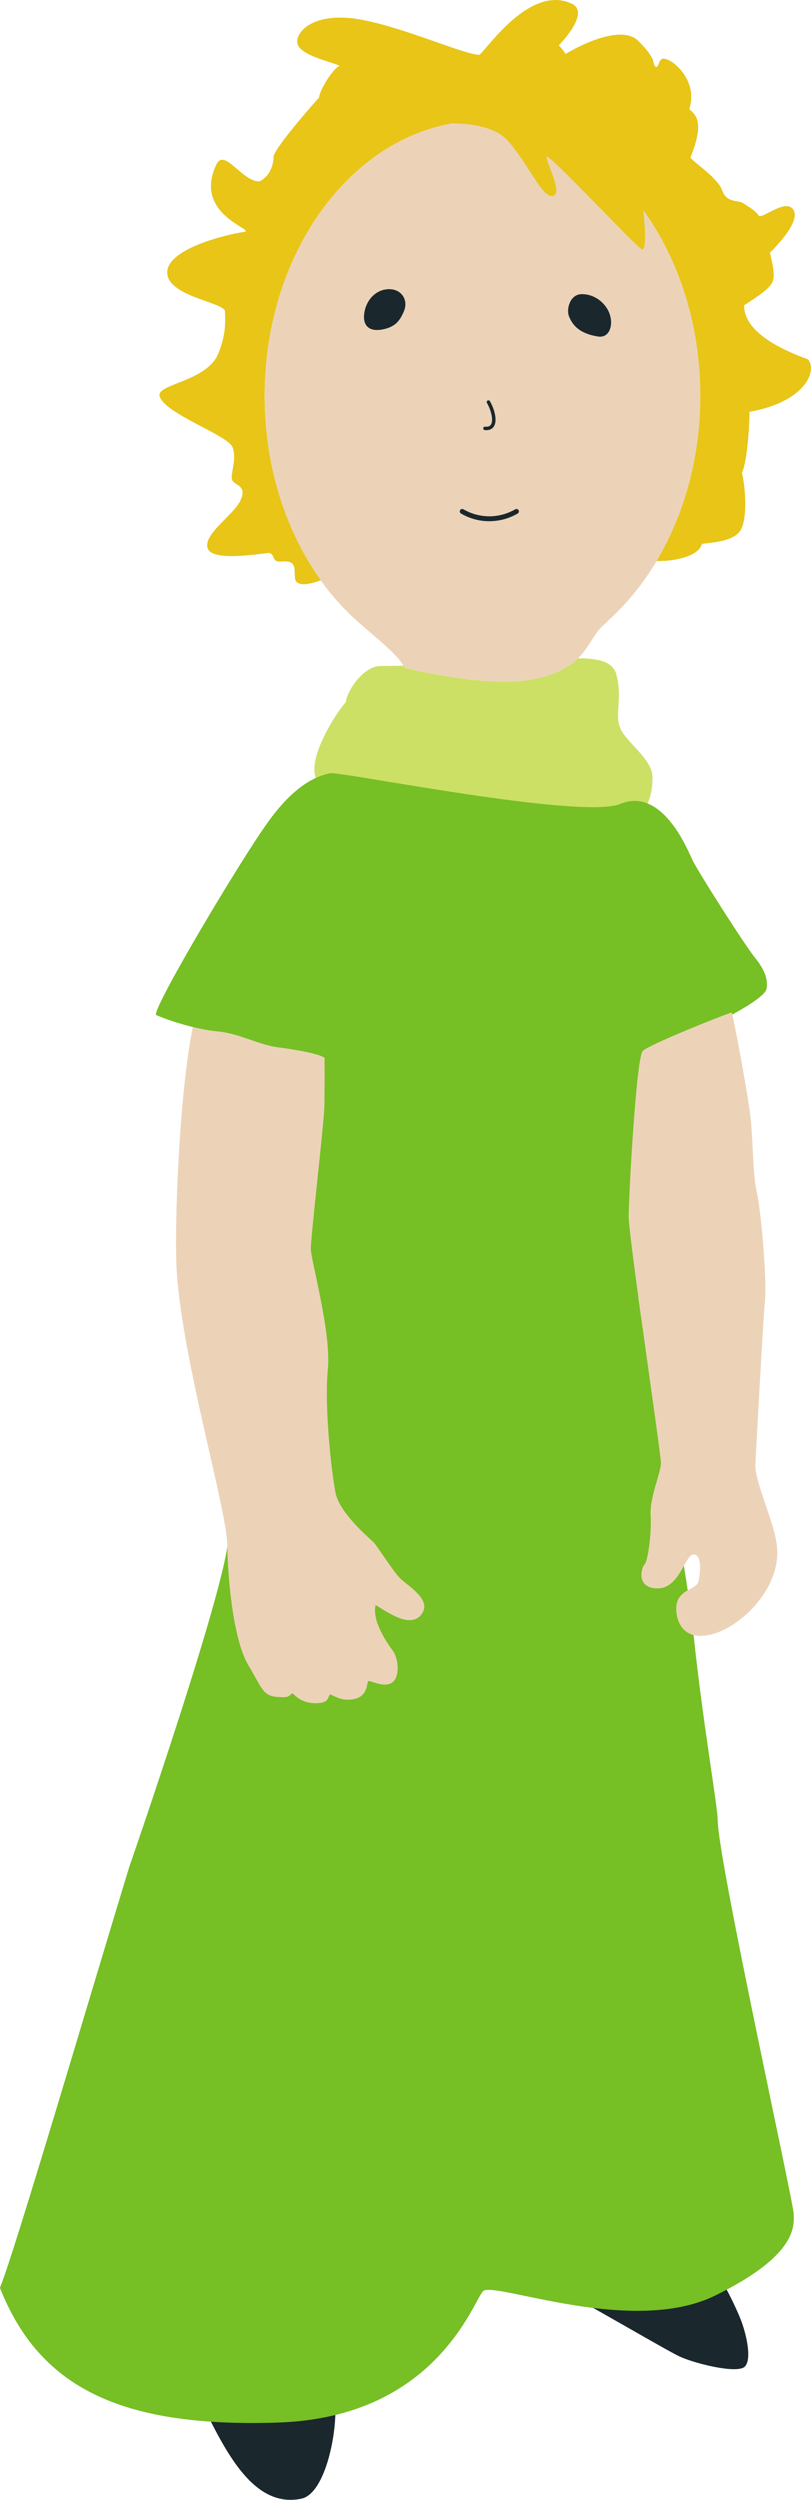 <svg xmlns="http://www.w3.org/2000/svg" xmlns:xlink="http://www.w3.org/1999/xlink" viewBox="0 0 184.62 568.67"><defs><style>      .cls-1 {        fill: none;        stroke: #1a272d;        stroke-linecap: round;        stroke-miterlimit: 10;        stroke-width: .79px;      }      .cls-2, .cls-3, .cls-4 {        fill: #cce065;      }      .cls-2, .cls-5 {        mix-blend-mode: multiply;      }      .cls-6 {        fill: #e8c517;      }      .cls-4, .cls-7 {        mix-blend-mode: screen;      }      .cls-8 {        fill: #ecd3b8;      }      .cls-9 {        clip-path: url(#clippath-1);      }      .cls-10 {        isolation: isolate;      }      .cls-7, .cls-5, .cls-11 {        fill: #76bf24;      }      .cls-12 {        fill: #1a272d;      }      .cls-13 {        clip-path: url(#clippath);      }    </style><clipPath id="clippath"><path class="cls-3" d="M140.26,153.29c-.83-2.89-4.51-3.58-8.68-3.52-2.1,2.08-5.29,3.94-11.22,4.94-7.97,1.35-20.88-1.11-28.22-2.73-.08-.18-.17-.36-.28-.54-2.57.05-4.51.08-5.28.08-3.71,0-7.5,5.4-7.83,8.16-2.55,2.95-8.65,12.61-6.84,17.3,2.88-.33,10.79,1.81,22.99,10.87,12.19,9.06,31.14,5.52,41.93,2.72,10.79-2.8,11.7-9.89,11.7-13.76s-5.27-7.41-7.09-10.63c-1.81-3.21.41-7.33-1.19-12.89Z"></path></clipPath><clipPath id="clippath-1"><path class="cls-11" d="M29.41,424.79c-7.66,24.96-26.2,87.99-29.41,95.65,8.9,22.49,27.21,31.84,63.27,30.65s44.36-27.56,46.71-29.91,33.86,10.38,52.89.99c19.03-9.39,17.8-16.07,17.8-18.54s-17.3-80.74-17.3-89.64c0-2.87-3.42-22.46-5.44-41.6-2.09-19.81-8.94-50.88-12.56-76.88-.33-2.34,1.7-4.42,1.68-6.72-.02-1.82-.08-4.83-.93-5.68.05-1.53,3.19-3.6,3.29-5.08.48-7-.54-12.83-1.1-18.43-.35-3.59-1.71-7.83-2.01-10.6s.82-3.87.56-6.49c-.16-1.59.71-3.49,1.48-4.26,10.32-2.53,25.61-10.63,26.14-13.28.33-1.67-.06-3.95-2.53-6.98s-13.31-20.09-14.4-22.49c-1.42-3.15-7.07-16.41-16.37-12.61-8.89,3.63-63.83-7.48-66.05-6.98s-7.41,1.81-14.01,10.96c-6.59,9.14-26.03,41.85-25.62,43.99,2.72,1.24,9.31,3.38,14.09,3.79s9.23,3.05,13.76,3.62,10.55,1.73,10.55,2.55-5.93,58.66-8.9,74.23c-2.97,15.57-13.14,32.12-13.04,34.35.43,9.14-22.55,75.38-22.55,75.38Z"></path></clipPath></defs><g class="cls-10"><g id="Calque_2" data-name="Calque 2"><g id="Calque_2-2" data-name="Calque 2"><g><path class="cls-8" d="M159.42,90.06c0-34.58-22.21-62.61-49.6-62.61s-49.6,28.03-49.6,62.61c0,21.8,8.83,40.99,22.22,52.21,0,0-.01,0-.01,0,3.15,2.81,8.52,6.95,9.71,9.71,7.34,1.62,20.25,4.08,28.22,2.73,13.9-2.35,12.78-9.38,17.72-13.11.16-.12.24-.23.25-.33,12.74-11.33,21.08-30.04,21.08-51.21Z"></path><path class="cls-6" d="M183.93,81.74c-9.91-3.6-14.54-7.74-14.54-12.28,1.81-1.24,5.07-3.13,6.26-4.94s-.16-5.52-.35-7.06c1.09-1.09,7.11-7.11,5.29-9.78s-7.23,2.41-7.91,1.32c-.68-1.09-2.64-2.22-3.62-2.84-.99-.62-3.67,0-4.64-2.81s-6.19-6.19-7.26-7.49c3.29-8.16,1.28-9.66-.27-11.05,2.24-6.52-4.08-11.83-6.08-11.44-.88.17-.94,2.44-1.67,1.71s.55-1.39-3.81-5.75-15.8,2.45-16.54,2.92c-.35-.35-.68-1.03-1.59-1.94,1.19-1.19,7-7.58,2.97-9.47-9.41-4.42-19.11,10.05-21.01,11.62-3.21.08-16.66-6.03-26.73-7.95s-14.77,2.04-14.77,5,7.35,4.39,9.67,5.47c-1.48.49-4.67,5.65-4.67,7.2-1.02,1.02-10.38,11.74-10.38,13.47s-.8,4.45-3.21,5.62c-4.02.06-7.97-7.72-9.82-3.83-5.51,11.58,9.49,14.93,6.24,15.34s-17.42,3.67-17.42,9.19,13.16,6.8,13.16,8.9.36,4.71-1.48,9.45c-2.53,6.52-14.23,6.98-13.41,9.82,1.15,3.96,15.41,8.82,16.56,11.53s-.56,6.2-.06,7.5c.49,1.3,3.52,1.17,1.92,4.63-1.61,3.46-8.59,7.72-7.48,10.94,1.11,3.21,12.79,1.05,13.9,1.05s.93,1.51,1.79,1.85,2.69-.34,3.61.59.15,3.37.9,4.11c.66.66,1.9.97,5.55-.33-7.95-11.1-12.8-25.81-12.8-41.95,0-31.61,18.55-57.73,42.66-61.99,4.98.02,10.16.98,12.83,4.07,4.9,5.68,7.62,12.77,10.09,12.44,2.47-.33-1.4-7.5-1.4-8.9s19.94,20.02,21.67,21.01c1.03.59.86-4.2.37-8.85,8.06,11.13,12.97,25.95,12.97,42.22,0,14.12-3.72,27.12-9.97,37.59.9-.04,1.45-.06,1.56-.06,1.5,0,7.91-.7,8.77-3.83,1.11-.33,6.59-.29,8.57-2.8,1.98-2.51,1.32-10.46.54-13.39,1.19-2.43,1.73-10.63,1.73-13.88,13.02-2.35,15.45-9.56,13.31-11.95Z"></path><g><path class="cls-3" d="M140.26,153.29c-.83-2.89-4.51-3.58-8.68-3.52-2.1,2.08-5.29,3.94-11.22,4.94-7.97,1.35-20.88-1.11-28.22-2.73-.08-.18-.17-.36-.28-.54-2.57.05-4.51.08-5.28.08-3.71,0-7.5,5.4-7.83,8.16-2.55,2.95-8.65,12.61-6.84,17.3,2.88-.33,10.79,1.81,22.99,10.87,12.19,9.06,31.14,5.52,41.93,2.72,10.79-2.8,11.7-9.89,11.7-13.76s-5.27-7.41-7.09-10.63c-1.81-3.21.41-7.33-1.19-12.89Z"></path><g class="cls-13"><path class="cls-2" d="M95.09,151.68c.83,4.35-8.09.16-10.44,3.42s-1.05,5.42-1.92,6.84-5.68,4.02-5.68,6.18,2.84,9.76,1.42,11.74-12.05-2.1-10.94-4.26,10.5-21.07,12.23-22.8,15.08-2.41,15.32-1.11Z"></path><path class="cls-2" d="M114.1,154.32c1.15.29,8.07,1.32,11.66.41s7.91-4.65,7.91-5.52-18.12-.99-19.44,1.4-.12,3.71-.12,3.71Z"></path><path class="cls-4" d="M134.62,147.81c2.23,2.51,2.97,6.18,2.97,9.06s-.49,13.26,1.4,14.17,4.28,11.53.91,15.24,10.18.29,10.03-3.44.35-9.91-1.38-11.64-6.1-8.16-6.1-11.78-.74-9.27-2.06-9.66-5.77-1.96-5.77-1.96Z"></path></g></g><path class="cls-12" d="M45.66,546.15c5.53,11.28,11.93,24.53,22.92,22.26,5.66-1.17,8.4-15.96,7.66-22.39s-30.59.12-30.59.12Z"></path><path class="cls-12" d="M122.96,518.34c10.5,5.56,28.3,16.07,31.64,17.67s13.22,4.08,14.95,2.35.25-7.79-.99-10.87-6.3-14.21-10.5-15.69c-4.2-1.48-35.1,6.55-35.1,6.55Z"></path><g><path class="cls-11" d="M29.41,424.79c-7.66,24.96-26.2,87.99-29.41,95.65,8.9,22.49,27.21,31.84,63.27,30.65s44.36-27.56,46.71-29.91,33.86,10.38,52.89.99c19.03-9.39,17.8-16.07,17.8-18.54s-17.3-80.74-17.3-89.64c0-2.87-3.42-22.46-5.44-41.6-2.09-19.81-8.94-50.88-12.56-76.88-.33-2.34,1.7-4.42,1.68-6.72-.02-1.82-.08-4.83-.93-5.68.05-1.53,3.19-3.6,3.29-5.08.48-7-.54-12.83-1.1-18.43-.35-3.59-1.71-7.83-2.01-10.6s.82-3.87.56-6.49c-.16-1.59.71-3.49,1.48-4.26,10.32-2.53,25.61-10.63,26.14-13.28.33-1.67-.06-3.95-2.53-6.98s-13.31-20.09-14.4-22.49c-1.42-3.15-7.07-16.41-16.37-12.61-8.89,3.63-63.83-7.48-66.05-6.98s-7.41,1.81-14.01,10.96c-6.59,9.14-26.03,41.85-25.62,43.99,2.72,1.24,9.31,3.38,14.09,3.79s9.23,3.05,13.76,3.62,10.55,1.73,10.55,2.55-5.93,58.66-8.9,74.23c-2.97,15.57-13.14,32.12-13.04,34.35.43,9.14-22.55,75.38-22.55,75.38Z"></path><g class="cls-9"><path class="cls-5" d="M34.19,244.62c5.44-9.56,30.32-58,35.92-62.12,5.6-4.12,16.31-3.3,18.29-8.07s-20.1-18.29-34.93-9.23c-14.83,9.06-31.31,59.93-28.84,68.44,2.47,8.51,9.56,10.98,9.56,10.98Z"></path><path class="cls-5" d="M-8.16,529.34c21.75,13.86,24.22-.86,31.64-17.73,7.41-16.87,48.38-170.6,37.53-203.72-10.84-33.12-69.17,221.45-69.17,221.45Z"></path><path class="cls-7" d="M102.32,540.71c2.78-10.97.74-69.95,4.7-87s8.4-63.03,6.92-70.93c-1.48-7.91,5.19,1.24,5.19,11.12s-3.71,55.12-5.93,63.52c-2.22,8.4-.49,46.71,12.11,82.55s-22.99.74-22.99.74Z"></path><path class="cls-7" d="M170.79,233.64c-.96-4.64-3.95-15.22-8.65-21.03s-18.04-29.66-23.91-32.69,17.73-.93,18.6,3.4,18.49,32.47,19.15,34.73c1.98,6.67-5.19,15.59-5.19,15.59Z"></path><path class="cls-7" d="M164.64,525.43c5.65-8.12,7.96-15.7,7.96-21.8s-5.11-55.53-7.25-61.3-13.68-91.28-13.68-95.73,13.59,12.52,13.59,23.89,10.14,89.8,12.78,96.39,6.43,32.46,4.94,43.66c-1.48,11.2-18.34,14.88-18.34,14.88Z"></path></g></g><path class="cls-8" d="M95.98,367.2c-2.48,3.3-7.44-.24-10.47-2.09-.87,3.64,2.54,8.52,3.9,10.38,1.36,1.86,1.69,6.14-.24,7.33-1.94,1.2-5-.72-5.35-.37-.36.34,0,3.41-3.26,4.07-3.25.67-5.15-1.36-5.52-.98-.37.37-.12,1.6-2.15,1.84-4.39.52-6.08-2.19-6.33-2.19s-.52.89-1.9.89c-4.86,0-4.45-1.08-8.16-7.34-3.7-6.25-4.74-21.84-4.74-26.88,0-8.21-9.95-41.11-11.49-62.04-.7-9.48.49-41.1,3.63-56.18,1.96.48,3.94.86,5.68,1.01,4.78.41,9.23,3.05,13.76,3.63,4.4.56,10.18,1.66,10.51,2.48.01.11.01.22.01.34.1,3.67-.01,8.51-.01,10.48,0,2.97-3.09,29.62-3.09,32.42s4.69,18.95,3.87,27.49c-.82,8.53.82,23.33,1.74,28.04.9,4.69,7.74,10.38,8.64,11.28.91.91,4.37,6.52,6.09,8.24s7.34,4.86,4.87,8.15Z"></path><path class="cls-8" d="M171.94,333.26c0,4.28,4.37,12.88,4.94,18.62,1.38,13.9-19.3,26.94-22.59,16.44-1.85-6.98,4.2-6.3,4.7-8.53s.8-6.18-1.11-6.18-3.15,7.72-8.16,7.72-3.74-4.73-2.97-5.5,1.61-7.29,1.36-11.18,2.35-9.7,2.35-11.86-7.35-51.47-7.35-56.04,1.73-36.21,3.21-37.69,19.69-8.73,20.27-8.73c.49,1.69,3.83,19.24,4.33,24.43s.49,12.85,1.36,16.44,2.35,19.28,1.85,24.84-2.18,37.24-2.18,37.24Z"></path><path class="cls-12" d="M91.97,70.75c-.95,2.3-2.05,3.63-4.87,4.19s-4.65-.64-4.16-3.79,2.84-5.37,5.66-5.37,4.4,2.48,3.37,4.97Z"></path><path class="cls-12" d="M138.66,71.11c1.07,2.55.23,5.86-2.51,5.44-3.28-.51-5.56-1.83-6.63-4.61-.62-1.62.19-5.03,2.97-5.03s5.19,1.85,6.18,4.2Z"></path><path class="cls-12" d="M111.4,118.57c-2.85,0-5.07-.94-6.46-1.75-.27-.15-.36-.49-.2-.76s.49-.35.76-.2c1.31.76,3.43,1.64,6.16,1.59,2.49-.06,4.44-.9,5.63-1.59.26-.15.6-.07.76.2.15.27.06.61-.2.76-1.31.76-3.44,1.68-6.17,1.74-.1,0-.2,0-.29,0Z"></path><path class="cls-1" d="M111.19,91.46c1.3,2.24,2.22,6.29-.79,5.99"></path></g></g></g></g></svg>